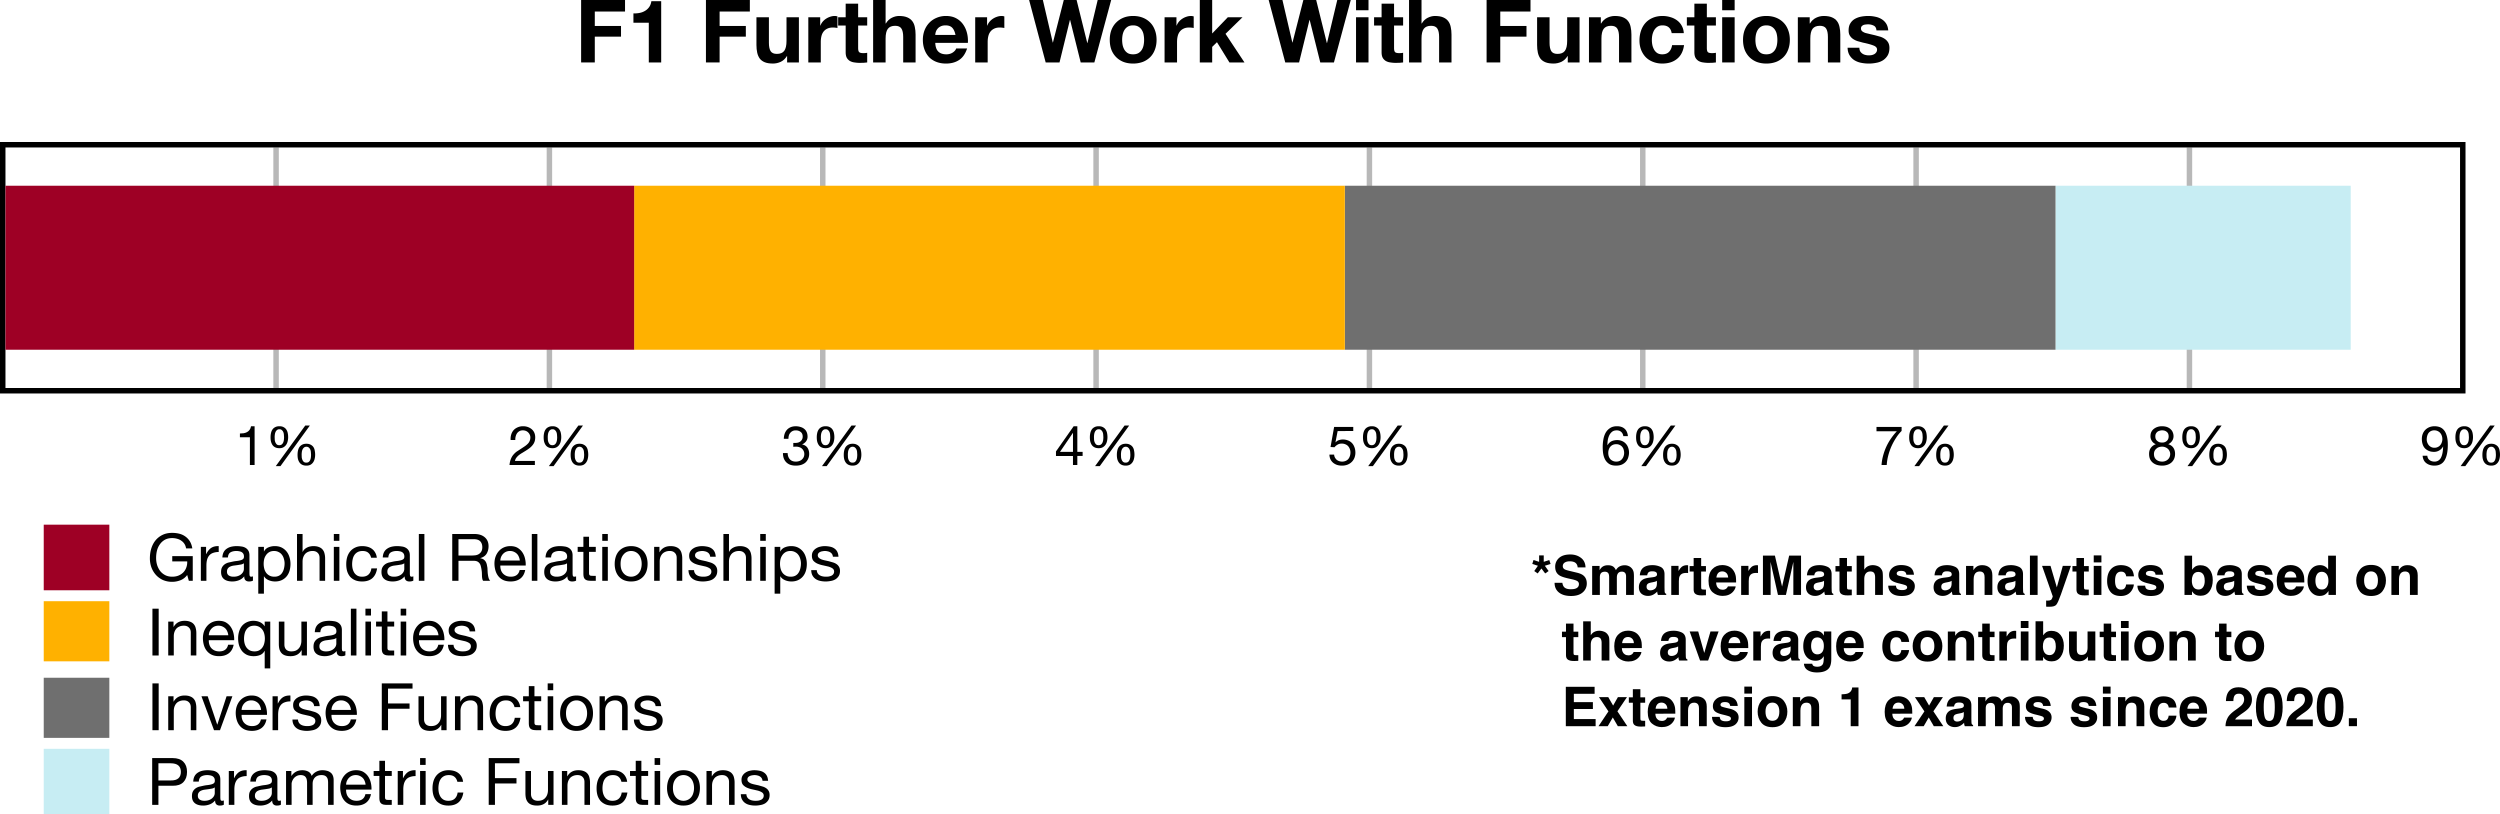 <svg xmlns="http://www.w3.org/2000/svg" width="609.744" height="198.633" viewBox="0 0 457.308 148.975" xmlns:v="https://vecta.io/nano"><style><![CDATA[.B{clip-rule:nonzero}.C{fill-rule:nonzero}.D{fill-opacity:1}]]></style><defs><path d="M.438-4.578h.859a2.08 2.08 0 0 1 .063-.641 1.9 1.9 0 0 1 .234-.562c.113-.164.258-.301.438-.406s.391-.156.641-.156c.188 0 .363.031.531.094a1.23 1.23 0 0 1 .422.266 1.33 1.33 0 0 1 .297.406c.082.156.125.328.125.516 0 .25-.043.469-.125.656a1.51 1.51 0 0 1-.344.516 3.57 3.57 0 0 1-.562.469l-.781.516-.719.469c-.219.168-.422.367-.609.594-.18.219-.324.48-.437.781C.352-.77.273-.414.234 0h4.641v-.75H1.234c.039-.219.125-.41.25-.578.133-.176.289-.336.469-.484a5.33 5.33 0 0 1 .609-.406l.656-.406c.219-.133.43-.281.641-.437a3.28 3.28 0 0 0 .547-.516c.164-.187.297-.398.391-.641s.141-.516.141-.828c0-.332-.059-.625-.172-.875a1.73 1.73 0 0 0-.484-.641 2.27 2.27 0 0 0-.703-.391c-.262-.094-.547-.141-.859-.141a2.38 2.38 0 0 0-1 .203c-.293.125-.539.297-.734.516s-.344.484-.437.797c-.094.305-.133.637-.109 1zm0 0" id="A"/><path d="M2.188-4.047v.719a3.99 3.99 0 0 1 .5-.031c.219 0 .414.031.594.094.188.055.344.137.469.25.133.117.242.262.328.438.082.168.125.359.125.578 0 .211-.043.402-.125.578-.086.168-.199.313-.344.438a1.42 1.42 0 0 1-.484.266 1.87 1.87 0 0 1-.594.094c-.48 0-.852-.145-1.109-.437-.25-.289-.383-.664-.391-1.125H.297a2.86 2.86 0 0 0 .156.984c.113.281.27.523.469.719.207.199.457.352.75.453.301.094.629.141.984.141.332 0 .645-.043.938-.125.301-.094.563-.227.781-.406a1.97 1.97 0 0 0 .516-.687c.133-.27.203-.582.203-.937 0-.426-.105-.797-.312-1.109s-.531-.516-.969-.609v-.016a1.79 1.79 0 0 0 .703-.547 1.39 1.39 0 0 0 .281-.859c0-.332-.059-.617-.172-.859a1.45 1.45 0 0 0-.453-.578c-.187-.156-.418-.27-.687-.344-.262-.082-.543-.125-.844-.125-.355 0-.668.059-.937.172s-.496.273-.672.469-.32.438-.422.719a3.18 3.18 0 0 0-.156.938h.844c0-.207.023-.406.078-.594a1.22 1.22 0 0 1 .25-.484 1.25 1.25 0 0 1 .422-.344 1.32 1.32 0 0 1 .594-.125c.363 0 .664.102.906.297.238.188.359.469.359.844 0 .188-.039.355-.109.5a1.12 1.12 0 0 1-.297.375c-.125.094-.273.168-.437.219a2.07 2.07 0 0 1-.516.063h-.172-.109-.078zm0 0" id="B"/><path d="M1.672-5.078a3.47 3.47 0 0 1 .031-.484 1.73 1.73 0 0 1 .125-.469.91.91 0 0 1 .266-.359c.113-.102.266-.156.453-.156s.332.055.438.156a.95.95 0 0 1 .266.359c.063.148.098.305.109.469l.031.469c0 .156-.012.324-.031.5a1.8 1.8 0 0 1-.125.469.92.92 0 0 1-.266.359c-.117.094-.266.141-.453.141s-.34-.047-.453-.141c-.105-.102-.187-.223-.25-.359a1.66 1.66 0 0 1-.125-.469l-.016-.484zm-.75.016c0 .273.023.527.078.766.063.242.156.453.281.641a1.26 1.26 0 0 0 .5.422c.207.105.461.156.766.156.289 0 .535-.055.734-.172a1.49 1.49 0 0 0 .484-.437 1.76 1.76 0 0 0 .281-.641c.063-.25.094-.504.094-.766 0-.27-.027-.523-.078-.766a1.76 1.76 0 0 0-.266-.641c-.117-.176-.277-.316-.484-.422-.199-.113-.453-.172-.766-.172s-.574.059-.781.172c-.211.105-.375.25-.5.438s-.215.406-.266.656c-.055.242-.078.496-.078.766zm5.688 3.188a3.47 3.47 0 0 1 .031-.484 1.53 1.53 0 0 1 .125-.469.91.91 0 0 1 .266-.359c.113-.102.266-.156.453-.156s.332.055.438.156a.95.95 0 0 1 .266.359c.063.137.098.293.109.469l.031.469c0 .156-.012.324-.031.5a1.8 1.8 0 0 1-.125.469.92.92 0 0 1-.266.359c-.117.086-.266.125-.453.125S7.113-.484 7-.578a.97.97 0 0 1-.25-.359 1.66 1.66 0 0 1-.125-.469l-.016-.469zm-.75.016c0 .273.023.527.078.766a1.87 1.87 0 0 0 .281.625 1.26 1.26 0 0 0 .5.422c.207.102.461.156.766.156.289 0 .535-.055.734-.156a1.49 1.49 0 0 0 .484-.437 1.76 1.76 0 0 0 .281-.641c.063-.25.094-.504.094-.766 0-.27-.027-.523-.078-.766-.043-.25-.125-.461-.25-.641s-.293-.316-.5-.422c-.199-.113-.453-.172-.766-.172s-.574.059-.781.172c-.199.105-.367.25-.5.438-.125.188-.215.406-.266.656-.055.242-.078.496-.078.766zm1.406-5.359L1.875.203h.859l5.375-7.422zm0 0" id="C"/><path d="M4.141-5.281h.844c-.055-.582-.25-1.031-.594-1.344s-.812-.469-1.406-.469c-.5 0-.918.109-1.25.328-.336.211-.605.492-.812.844-.199.355-.34.762-.422 1.219s-.125.93-.125 1.406c0 .375.023.766.078 1.172.063.398.176.762.344 1.094a2.24 2.24 0 0 0 .75.828c.32.207.742.313 1.266.313.445 0 .82-.074 1.125-.219.313-.156.555-.348.734-.578a1.98 1.98 0 0 0 .391-.766c.082-.281.125-.551.125-.812a2.66 2.66 0 0 0-.156-.906c-.094-.281-.234-.52-.422-.719-.18-.207-.402-.367-.672-.484-.273-.125-.578-.187-.922-.187-.387 0-.73.074-1.031.219-.293.148-.539.387-.734.719l-.016-.031c0-.27.02-.562.063-.875a3.4 3.4 0 0 1 .266-.875c.125-.27.297-.492.516-.672s.508-.266.875-.266c.332 0 .602.102.813.297.207.188.332.445.375.766zM2.859-3.812c.238 0 .445.047.625.141.188.086.336.199.453.344a1.21 1.21 0 0 1 .266.5 2.07 2.07 0 0 1 .094.625 1.79 1.79 0 0 1-.109.609c-.062.188-.156.355-.281.5-.117.148-.262.262-.437.344s-.383.125-.609.125-.437-.039-.625-.125-.344-.191-.469-.328c-.117-.145-.211-.312-.281-.5a2.05 2.05 0 0 1-.094-.625 1.98 1.98 0 0 1 .094-.625 1.5 1.5 0 0 1 .281-.516c.125-.145.273-.258.453-.344.188-.082.398-.125.641-.125zm0 0" id="D"/><path d="M3.563 0v-7.094h-.656c-.043.273-.133.496-.266.672-.125.168-.281.305-.469.406-.18.094-.383.164-.609.203-.219.031-.449.047-.687.047v.688h1.828V0zm0 0" id="E"/><path d="M1.547-5.25c0-.176.031-.332.094-.469.07-.133.16-.25.266-.344.113-.094.25-.16.406-.203.156-.051.316-.078.484-.078.344 0 .625.094.844.281.227.18.344.449.344.813s-.117.648-.344.844c-.219.199-.496.297-.828.297-.18 0-.344-.02-.5-.062a1.23 1.23 0 0 1-.391-.219 1.05 1.05 0 0 1-.281-.344c-.062-.145-.094-.316-.094-.516zm-.891-.031c0 .324.086.621.266.891a1.42 1.42 0 0 0 .719.578c-.398.148-.703.375-.922.688-.211.305-.312.664-.312 1.078 0 .367.055.684.172.953a1.81 1.81 0 0 0 .516.672c.219.18.473.313.766.406.289.082.609.125.953.125a2.86 2.86 0 0 0 .906-.141 2.17 2.17 0 0 0 .75-.406 1.88 1.88 0 0 0 .5-.672c.125-.27.188-.582.188-.937 0-.437-.105-.805-.312-1.109-.199-.301-.512-.52-.937-.656a1.7 1.7 0 0 0 .703-.594 1.52 1.52 0 0 0 .266-.875c0-.227-.043-.445-.125-.656-.074-.219-.199-.41-.375-.578-.168-.176-.387-.316-.656-.422s-.602-.156-.984-.156a2.54 2.54 0 0 0-.797.125 2.22 2.22 0 0 0-.672.359 1.65 1.65 0 0 0-.453.563c-.105.219-.156.477-.156.766zM1.297-2c0-.207.035-.395.109-.562.082-.164.191-.305.328-.422.133-.125.289-.219.469-.281.188-.062.383-.094.594-.094.195 0 .383.039.563.109.176.063.332.156.469.281a1.24 1.24 0 0 1 .313.422c.082.168.125.344.125.531 0 .211-.039.398-.109.563a1.34 1.34 0 0 1-.312.438c-.125.117-.277.211-.453.281s-.371.109-.578.109c-.437 0-.805-.117-1.094-.359-.281-.25-.422-.586-.422-1.016zm0 0" id="F"/><path d="M3.391-2.406H1.016l2.359-3.469h.016zm.797 0v-4.687h-.672L.281-2.484v.828h3.109V0h.797v-1.656h.969v-.75zm0 0" id="G"/><path d="M4.703-6.219v-.75h-3.5L.547-3.297l.719.047c.164-.195.359-.359.578-.484s.469-.187.75-.187c.238 0 .457.043.656.125.195.074.363.184.5.328a1.64 1.64 0 0 1 .313.516 1.67 1.67 0 0 1 .125.641c0 .281-.043.527-.125.734a1.52 1.52 0 0 1-.312.531c-.137.137-.297.242-.484.313s-.383.109-.578.109a1.71 1.71 0 0 1-.578-.094 1.38 1.38 0 0 1-.469-.266 1.74 1.74 0 0 1-.312-.422c-.074-.156-.117-.32-.125-.5H.344c.008.313.07.602.188.859.125.25.289.465.5.641a2.32 2.32 0 0 0 .719.391 2.93 2.93 0 0 0 .859.125 2.83 2.83 0 0 0 1.078-.187c.313-.133.57-.312.781-.531a2.21 2.21 0 0 0 .469-.75c.102-.289.156-.582.156-.875 0-.406-.062-.758-.187-1.062-.117-.312-.277-.566-.484-.766-.211-.207-.453-.359-.734-.453-.281-.102-.578-.156-.891-.156a2.34 2.34 0 0 0-.734.125 1.28 1.28 0 0 0-.578.391l-.031-.031.391-2.031zm0 0" id="H"/><path d="M5.094-6.234v-.734H.5v.797h3.719c-.375.398-.727.828-1.047 1.297-.324.461-.609.953-.859 1.484-.242.523-.437 1.07-.594 1.641-.156.563-.258 1.148-.297 1.75h.953a8.99 8.99 0 0 1 .266-1.703c.156-.594.352-1.164.594-1.719.25-.551.531-1.066.844-1.547.313-.488.648-.91 1.016-1.266zm0 0" id="I"/><path d="M1.344-1.703H.484c.051.605.273 1.059.672 1.359s.891.453 1.484.453c.863 0 1.488-.328 1.875-.984s.578-1.598.578-2.828c0-.664-.07-1.219-.203-1.656-.125-.437-.297-.781-.516-1.031a1.82 1.82 0 0 0-.766-.547c-.293-.102-.605-.156-.937-.156a2.6 2.6 0 0 0-.953.172c-.281.117-.527.277-.734.484-.199.199-.355.438-.469.719s-.172.594-.172.938.047.668.141.969c.094.293.234.543.422.75.195.199.438.359.719.484.281.117.598.172.953.172.344 0 .66-.086.953-.266a1.74 1.74 0 0 0 .688-.719l.016.016c-.023.93-.164 1.621-.422 2.078a1.27 1.27 0 0 1-1.172.672c-.344 0-.641-.094-.891-.281-.242-.187-.375-.453-.406-.797zm2.75-3.016a1.67 1.67 0 0 1-.109.594c-.062.188-.156.355-.281.5a1.26 1.26 0 0 1-.469.344c-.18.086-.375.125-.594.125-.211 0-.402-.039-.578-.125-.168-.082-.312-.191-.437-.328a1.81 1.81 0 0 1-.281-.484c-.074-.187-.109-.375-.109-.562 0-.219.023-.426.078-.625a1.69 1.69 0 0 1 .234-.547c.113-.156.258-.281.438-.375a1.35 1.35 0 0 1 .641-.141c.238 0 .445.047.625.141.188.086.344.203.469.359A1.5 1.5 0 0 1 4-5.328c.063.188.094.391.094.609zm0 0" id="J"/><path d="M1.109-11.422V0h2.5v-4.719h4.797v-1.953H3.609v-2.641h5.531v-2.109zm0 0" id="K"/><path d="M6.266 0v-11.203H4.469c-.062.43-.199.789-.406 1.078-.199.281-.449.512-.75.688a2.93 2.93 0 0 1-.984.375c-.367.074-.746.105-1.141.094v1.703H4V0zm0 0" id="L"/><path d="M8.625 0v-8.266H6.359v4.328c0 .844-.141 1.453-.422 1.828-.281.367-.73.547-1.344.547-.543 0-.922-.164-1.141-.5-.211-.344-.312-.852-.312-1.531v-4.672H.859v5.078c0 .512.047.98.141 1.406.094.418.25.777.469 1.078.227.293.535.516.922.672s.883.234 1.5.234c.477 0 .945-.105 1.406-.312.457-.219.832-.566 1.125-1.047h.047V0zm0 0" id="M"/><path d="M.859-8.266V0h2.281v-3.734c0-.363.035-.707.109-1.031s.195-.602.375-.844.406-.426.688-.562c.289-.145.645-.219 1.063-.219.133 0 .273.012.422.031a1.9 1.9 0 0 1 .391.063v-2.125c-.18-.051-.34-.078-.484-.078a2.55 2.55 0 0 0-.844.141 3.15 3.15 0 0 0-.75.359c-.23.148-.437.328-.625.547-.18.219-.32.461-.422.719h-.031v-1.531zm0 0" id="N"/><path d="M3.75-8.266v-2.484H1.469v2.484H.094v1.516h1.375v4.875c0 .418.066.758.203 1.016a1.62 1.62 0 0 0 .578.594A2.2 2.2 0 0 0 3.078 0a6.22 6.22 0 0 0 1 .078l.688-.016L5.406 0v-1.766c-.105.023-.219.039-.344.047a3.58 3.58 0 0 1-.359.016c-.387 0-.641-.062-.766-.187s-.187-.379-.187-.766V-6.75h1.656v-1.516zm0 0" id="O"/><path d="M.859-11.422V0h2.281v-4.344c0-.832.133-1.43.406-1.797.281-.375.727-.562 1.344-.562.551 0 .93.168 1.141.5.219.336.328.844.328 1.531V0h2.266v-5.094c0-.508-.047-.973-.141-1.391-.086-.426-.242-.785-.469-1.078-.219-.289-.527-.52-.922-.687-.387-.164-.887-.25-1.5-.25-.43 0-.867.109-1.312.328s-.812.57-1.094 1.047h-.047v-4.297zm0 0" id="P"/><path d="M6.438-5.031H2.734c.008-.156.039-.332.094-.531a1.64 1.64 0 0 1 .313-.578c.145-.187.336-.336.578-.453.238-.125.539-.187.906-.187.551 0 .961.152 1.234.453.27.293.461.727.578 1.297zM2.734-3.578h5.969c.039-.645-.016-1.258-.172-1.844-.148-.582-.387-1.102-.719-1.562-.336-.469-.762-.836-1.281-1.109S5.395-8.5 4.688-8.5a4.26 4.26 0 0 0-1.719.344 3.91 3.91 0 0 0-1.344.922c-.367.387-.652.844-.859 1.375a4.9 4.9 0 0 0-.297 1.734c0 .637.098 1.227.297 1.766.195.531.473.992.828 1.375.363.375.805.668 1.328.875.531.207 1.117.313 1.766.313.938 0 1.734-.211 2.391-.641.664-.426 1.16-1.133 1.484-2.125h-2c-.074.262-.277.508-.609.734s-.73.344-1.187.344c-.637 0-1.125-.164-1.469-.5s-.531-.863-.562-1.594zm0 0" id="Q"/><path d="M11.984 0l3.078-11.422h-2.469l-1.875 7.875h-.031l-1.953-7.875H6.391L4.406-3.641h-.031l-1.812-7.781H.047L3.078 0h2.531l1.906-7.781h.031L9.484 0zm0 0" id="R"/><path d="M2.875-4.125a4.94 4.94 0 0 1 .094-.969c.07-.32.18-.602.328-.844a1.89 1.89 0 0 1 .609-.609c.258-.156.582-.234.969-.234s.707.078.969.234.469.359.625.609a2.38 2.38 0 0 1 .328.844 4.94 4.94 0 0 1 .094.969 4.91 4.91 0 0 1-.094.969c-.062.313-.172.594-.328.844s-.367.453-.625.609c-.262.148-.586.219-.969.219s-.711-.07-.969-.219a1.89 1.89 0 0 1-.609-.609c-.148-.25-.258-.531-.328-.844a4.91 4.91 0 0 1-.094-.969zm-2.266 0c0 .656.098 1.258.297 1.797a3.9 3.9 0 0 0 .875 1.359c.375.375.82.668 1.344.875.52.195 1.102.297 1.75.297a5.01 5.01 0 0 0 1.766-.297A3.9 3.9 0 0 0 8-.969c.375-.375.66-.828.859-1.359.207-.539.313-1.141.313-1.797 0-.664-.105-1.266-.312-1.797-.199-.539-.484-1-.859-1.375a3.88 3.88 0 0 0-1.359-.891C6.117-8.395 5.531-8.5 4.875-8.5c-.648 0-1.23.105-1.75.313s-.969.508-1.344.891c-.375.375-.668.836-.875 1.375-.199.531-.297 1.133-.297 1.797zm0 0" id="S"/><path d="M1.078-11.422V0h2.266v-2.844l.875-.859L6.5 0h2.75L5.781-5.234l3.109-3.031H6.203L3.344-5.297v-6.125zm0 0" id="T"/><path d="M3.203-9.547v-1.875H.922v1.875zM.922-8.266V0h2.281v-8.266zm0 0" id="U"/><path d="M.859-8.266V0h2.281v-4.344c0-.832.133-1.43.406-1.797.281-.375.727-.562 1.344-.562.551 0 .93.168 1.141.5.219.336.328.844.328 1.531V0h2.266v-5.094c0-.508-.047-.973-.141-1.391-.086-.426-.242-.785-.469-1.078-.219-.289-.527-.52-.922-.687-.387-.164-.887-.25-1.5-.25-.48 0-.949.109-1.406.328s-.828.57-1.109 1.047h-.047v-1.141zm0 0" id="V"/><path d="M6.5-5.359h2.219c-.031-.531-.164-.988-.391-1.375-.219-.395-.512-.723-.875-.984a3.74 3.74 0 0 0-1.219-.578C5.785-8.43 5.316-8.5 4.828-8.5c-.668 0-1.266.117-1.797.344-.523.219-.965.531-1.328.938-.355.398-.625.871-.812 1.422S.609-4.648.609-4.016c0 .617.098 1.184.297 1.703.207.523.488.969.844 1.344.363.367.805.652 1.328.859s1.086.313 1.703.313c1.102 0 2.004-.285 2.703-.859.707-.57 1.133-1.41 1.281-2.516H6.578c-.074.512-.262.922-.562 1.234-.293.305-.711.453-1.25.453-.355 0-.656-.078-.906-.234-.242-.164-.434-.375-.578-.625a3.22 3.22 0 0 1-.312-.828c-.062-.312-.094-.617-.094-.922a4.77 4.77 0 0 1 .094-.937c.07-.312.18-.598.328-.859.156-.258.352-.473.594-.641.25-.164.555-.25.922-.25.969 0 1.531.477 1.688 1.422zm0 0" id="W"/><path d="M2.625-2.687H.469c.02.555.145 1.016.375 1.391.227.367.52.664.875.891a3.67 3.67 0 0 0 1.219.469 7.05 7.05 0 0 0 1.422.141c.469 0 .926-.047 1.375-.141a3.31 3.31 0 0 0 1.203-.453 2.68 2.68 0 0 0 .859-.891c.219-.375.328-.832.328-1.375 0-.383-.074-.707-.219-.969a2.07 2.07 0 0 0-.594-.656 3.28 3.28 0 0 0-.844-.422L5.5-4.969l-.937-.219-.828-.203a1.93 1.93 0 0 1-.594-.312.64.64 0 0 1-.219-.5c0-.176.039-.312.125-.406.094-.102.195-.18.313-.234.125-.051.258-.082.406-.094.156-.02.297-.031.422-.031a2.29 2.29 0 0 1 1.063.234c.301.148.469.438.5.875h2.156c-.043-.508-.172-.93-.391-1.266a2.56 2.56 0 0 0-.828-.797 3.45 3.45 0 0 0-1.141-.437C5.129-8.453 4.695-8.5 4.25-8.5s-.887.043-1.312.125a3.84 3.84 0 0 0-1.156.422 2.31 2.31 0 0 0-.812.813c-.211.336-.312.766-.312 1.297 0 .367.07.672.219.922a2.06 2.06 0 0 0 .594.625c.25.168.531.305.844.406l.969.266c.813.168 1.441.34 1.891.516.457.168.688.418.688.75 0 .211-.055.383-.156.516a1.07 1.07 0 0 1-.359.328c-.137.074-.293.133-.469.172-.18.031-.344.047-.5.047a2.56 2.56 0 0 1-.656-.078 1.6 1.6 0 0 1-.562-.25 1.44 1.44 0 0 1-.391-.422 1.35 1.35 0 0 1-.141-.641zm0 0" id="X"/><path d="M7.344-1.062L7.641 0h.719v-4.516h-3.75v.969h2.734c.02.387-.031.75-.156 1.094-.117.344-.293.641-.531.891a2.61 2.61 0 0 1-.875.594c-.344.148-.742.219-1.187.219-.48 0-.902-.094-1.266-.281s-.672-.437-.922-.75c-.242-.32-.43-.687-.562-1.094a4.47 4.47 0 0 1-.187-1.297 5.72 5.72 0 0 1 .156-1.344 3.41 3.41 0 0 1 .531-1.156A2.75 2.75 0 0 1 3.25-7.5c.375-.207.82-.312 1.344-.312.32 0 .625.043.906.125.281.074.531.188.75.344a1.99 1.99 0 0 1 .578.578c.156.23.258.512.313.844h1.141c-.086-.508-.234-.941-.453-1.297a3.06 3.06 0 0 0-.812-.875 3.18 3.18 0 0 0-1.109-.516c-.406-.102-.844-.156-1.312-.156-.68 0-1.273.125-1.781.375s-.937.59-1.281 1.016c-.336.418-.59.914-.766 1.484-.168.563-.25 1.156-.25 1.781A4.88 4.88 0 0 0 .781-2.5c.188.523.457.984.813 1.391.352.398.781.715 1.281.953a4.18 4.18 0 0 0 1.719.344c.508 0 1.008-.094 1.5-.281.5-.195.914-.52 1.25-.969zm0 0" id="Y"/><path d="M.734-6.203V0H1.75v-2.766c0-.395.035-.742.109-1.047.082-.312.211-.578.391-.797a1.55 1.55 0 0 1 .703-.484A2.88 2.88 0 0 1 4-5.266v-1.078c-.555-.02-1.012.09-1.375.328-.355.242-.656.617-.906 1.125h-.031v-1.312zm0 0" id="Z"/><path d="M6.266-.031c-.18.102-.422.156-.734.156-.262 0-.469-.074-.625-.219s-.234-.383-.234-.719c-.281.336-.609.574-.984.719S2.91.125 2.484.125c-.281 0-.547-.031-.797-.094s-.469-.16-.656-.297S.695-.578.594-.797.438-1.281.438-1.594c0-.352.055-.641.172-.859A1.65 1.65 0 0 1 1.078-3c.195-.145.422-.254.672-.328l.781-.172c.281-.062.547-.102.797-.125.25-.031.469-.07.656-.125.195-.051.352-.125.469-.219.113-.102.172-.254.172-.453 0-.219-.043-.395-.125-.531a.93.93 0 0 0-.328-.312 1.43 1.43 0 0 0-.453-.141c-.156-.031-.32-.047-.484-.047-.43 0-.789.086-1.078.25-.281.168-.437.48-.469.938H.672c.02-.383.098-.707.234-.969a1.7 1.7 0 0 1 .578-.641c.238-.164.508-.285.813-.359.313-.07.645-.109 1-.109a5.82 5.82 0 0 1 .828.063c.281.031.531.109.75.234.227.125.41.305.547.531.133.219.203.512.203.875v3.188c0 .242.016.418.047.531s.125.172.281.172c.082 0 .188-.02.313-.062zM4.609-3.203a1.38 1.38 0 0 1-.5.219l-.656.109-.703.094a2.33 2.33 0 0 0-.625.172c-.18.074-.324.188-.437.344-.117.148-.172.344-.172.594 0 .168.031.313.094.438.07.117.16.211.266.281a1.8 1.8 0 0 0 .375.156c.145.031.301.047.469.047.332 0 .617-.047.859-.141s.43-.207.578-.344c.156-.145.27-.297.344-.453a1.2 1.2 0 0 0 .109-.469zm0 0" id="a"/><path d="M.797-6.203v8.563h1.031V-.828h.016c.113.188.254.344.422.469.164.117.336.211.516.281a2.75 2.75 0 0 0 .563.156c.188.031.359.047.516.047.469 0 .879-.086 1.234-.25a2.53 2.53 0 0 0 .891-.687c.238-.289.414-.629.531-1.016.113-.395.172-.812.172-1.25 0-.445-.062-.863-.187-1.25-.117-.395-.293-.738-.531-1.031a2.71 2.71 0 0 0-.891-.719c-.355-.176-.773-.266-1.25-.266a2.97 2.97 0 0 0-1.187.234c-.367.156-.633.406-.797.75h-.016v-.844zm4.813 3.047c0 .305-.039.602-.109.891-.062.281-.168.539-.312.766-.137.23-.324.414-.562.547s-.531.203-.875.203c-.355 0-.656-.066-.906-.203a1.79 1.79 0 0 1-.609-.516c-.156-.219-.273-.469-.344-.75-.074-.289-.109-.586-.109-.891 0-.289.031-.57.094-.844.07-.281.188-.531.344-.75a1.77 1.77 0 0 1 .594-.547c.238-.133.531-.203.875-.203.32 0 .602.07.844.203a1.63 1.63 0 0 1 .609.516c.156.211.27.453.344.734a2.92 2.92 0 0 1 .125.844zm0 0" id="b"/><path d="M.766-8.562V0h1.016v-3.5c0-.281.035-.535.109-.766.082-.238.195-.445.344-.625.156-.176.348-.312.578-.406.227-.102.5-.156.813-.156.395 0 .703.117.922.344.227.219.344.523.344.906V0h1.016v-4.078c0-.332-.039-.633-.109-.906a1.69 1.69 0 0 0-.344-.719c-.168-.207-.391-.363-.672-.469-.273-.113-.609-.172-1.016-.172-.187 0-.383.023-.578.063-.187.031-.375.094-.562.188a1.96 1.96 0 0 0-.484.328c-.137.125-.246.281-.328.469h-.031v-3.266zm0 0" id="c"/><path d="M1.844-7.312v-1.25H.828v1.25zM.828-6.203V0h1.016v-6.203zm0 0" id="d"/><path d="M4.984-4.219h1.047c-.043-.363-.141-.676-.297-.937a2.09 2.09 0 0 0-.578-.672c-.23-.176-.5-.305-.812-.391-.305-.082-.633-.125-.984-.125-.492 0-.918.09-1.281.266a2.57 2.57 0 0 0-.922.703c-.242.293-.422.641-.547 1.047-.117.406-.172.84-.172 1.297 0 .469.055.902.172 1.297a2.85 2.85 0 0 0 .547 1c.25.273.555.484.922.641.363.145.785.219 1.266.219.789 0 1.414-.203 1.875-.609.457-.414.742-1.008.859-1.781H5.031c-.062.48-.242.855-.531 1.125-.281.262-.672.391-1.172.391-.324 0-.605-.062-.844-.187a1.7 1.7 0 0 1-.562-.516c-.137-.219-.242-.461-.312-.734-.062-.27-.094-.551-.094-.844 0-.301.031-.598.094-.891.063-.301.164-.562.313-.781.145-.227.344-.41.594-.547s.555-.203.922-.203c.438 0 .781.109 1.031.328.258.219.43.523.516.906zm0 0" id="e"/><path d="M.828-8.562V0h1.016v-8.562zm0 0" id="f"/><path d="M.938-8.562V0h1.141v-3.656h2.781c.281 0 .504.043.672.125a1.16 1.16 0 0 1 .406.344 1.28 1.28 0 0 1 .219.484c.051.188.094.387.125.594a4.95 4.95 0 0 1 .078.641l.016.594c.008.188.031.359.063.516s.082.277.156.359h1.281c-.125-.145-.219-.312-.281-.5-.055-.187-.094-.383-.125-.594a5.55 5.55 0 0 1-.062-.625l-.031-.641-.109-.594c-.043-.195-.109-.375-.203-.531a1.42 1.42 0 0 0-.375-.406c-.156-.113-.359-.191-.609-.234v-.031c.52-.145.898-.41 1.141-.797.238-.395.359-.852.359-1.375 0-.695-.234-1.242-.703-1.641-.461-.395-1.094-.594-1.906-.594zm3.516 3.938H2.078v-2.984h2.828c.539 0 .93.137 1.172.406s.359.625.359 1.063c0 .313-.059.57-.172.766-.105.188-.25.344-.437.469a1.6 1.6 0 0 1-.625.234c-.242.031-.492.047-.75.047zm0 0" id="g"/><path d="M5.078-3.703H1.516a1.93 1.93 0 0 1 .141-.672c.094-.207.211-.391.359-.547a1.71 1.71 0 0 1 .547-.391 1.8 1.8 0 0 1 .719-.141c.258 0 .492.047.703.141.219.094.406.219.563.375s.273.344.359.563c.094.211.148.434.172.672zm.984 1.734H5.047c-.086.406-.266.715-.547.922-.273.199-.625.297-1.062.297-.336 0-.625-.055-.875-.172a1.83 1.83 0 0 1-.609-.453c-.156-.187-.273-.398-.344-.641a2.36 2.36 0 0 1-.094-.781h4.641a4.37 4.37 0 0 0-.109-1.187 3.39 3.39 0 0 0-.453-1.141c-.219-.352-.512-.645-.875-.875s-.824-.344-1.375-.344c-.418 0-.809.078-1.172.234a2.66 2.66 0 0 0-.922.672c-.262.293-.465.637-.609 1.031-.137.387-.203.813-.203 1.281.008.48.078.918.203 1.313s.313.742.563 1.031a2.49 2.49 0 0 0 .906.672c.363.156.797.234 1.297.234.707 0 1.289-.172 1.75-.516.469-.352.77-.879.906-1.578zm0 0" id="h"/><path d="M2.188-6.203v-1.859H1.156v1.859H.109v.906h1.047v3.938c0 .293.023.527.078.703A.86.86 0 0 0 1.5-.25a1.17 1.17 0 0 0 .469.203A4.14 4.14 0 0 0 2.641 0h.781v-.906h-.469a3.63 3.63 0 0 1-.391-.016C2.457-.93 2.379-.957 2.328-1s-.09-.094-.109-.156c-.023-.07-.031-.172-.031-.297v-3.844h1.234v-.906zm0 0" id="i"/><path d="M1.516-3.094c0-.375.047-.707.141-1 .102-.289.242-.535.422-.734a1.75 1.75 0 0 1 .609-.469c.238-.102.488-.156.75-.156a1.84 1.84 0 0 1 .75.156 1.77 1.77 0 0 1 .625.469c.176.199.313.445.406.734.102.293.156.625.156 1a3.02 3.02 0 0 1-.156 1 1.99 1.99 0 0 1-.406.734 1.77 1.77 0 0 1-.625.453 1.78 1.78 0 0 1-.75.156 1.83 1.83 0 0 1-.75-.156c-.23-.102-.434-.254-.609-.453s-.32-.441-.422-.734c-.094-.289-.141-.625-.141-1zm-1.078 0c0 .461.063.887.188 1.281.125.387.313.727.563 1.016a2.69 2.69 0 0 0 .953.688 3.41 3.41 0 0 0 1.297.234c.5 0 .93-.078 1.297-.234.375-.164.691-.395.953-.687a2.81 2.81 0 0 0 .578-1.016c.125-.395.188-.82.188-1.281a4.25 4.25 0 0 0-.187-1.281c-.125-.395-.32-.738-.578-1.031a2.83 2.83 0 0 0-.953-.687c-.367-.164-.797-.25-1.297-.25-.48 0-.914.086-1.297.25a2.79 2.79 0 0 0-.953.688c-.25.293-.437.637-.562 1.031a4.25 4.25 0 0 0-.187 1.281zm0 0" id="j"/><path d="M.766-6.203V0h1.016v-3.5c0-.281.035-.535.109-.766.082-.238.195-.445.344-.625.156-.176.348-.312.578-.406.227-.102.5-.156.813-.156.395 0 .703.117.922.344.227.219.344.523.344.906V0h1.016v-4.078c0-.332-.039-.633-.109-.906a1.69 1.69 0 0 0-.344-.719c-.168-.207-.391-.363-.672-.469-.273-.113-.609-.172-1.016-.172-.918 0-1.59.375-2.016 1.125h-.016v-.984zm0 0" id="k"/><path d="M1.391-1.953H.375c.008.387.086.715.234.984.145.262.336.477.578.641s.516.281.828.344A4.47 4.47 0 0 0 3 .125a4.77 4.77 0 0 0 .938-.094 2.41 2.41 0 0 0 .859-.297 1.89 1.89 0 0 0 .609-.609c.156-.25.234-.562.234-.937 0-.289-.059-.535-.172-.734-.117-.207-.266-.375-.453-.5a2.22 2.22 0 0 0-.656-.312l-.75-.219-.719-.156c-.242-.051-.461-.113-.656-.187-.187-.082-.344-.18-.469-.297a.56.56 0 0 1-.187-.437c0-.156.039-.285.125-.391s.188-.18.313-.234a1.4 1.4 0 0 1 .422-.125c.156-.031.313-.047.469-.047a2.01 2.01 0 0 1 .484.063 1.38 1.38 0 0 1 .453.172c.145.086.258.195.344.328.082.125.133.289.156.484h1.016c-.023-.375-.102-.687-.234-.937s-.32-.445-.547-.594c-.23-.156-.496-.258-.797-.312a4.66 4.66 0 0 0-.969-.094 3.4 3.4 0 0 0-.828.109 2.21 2.21 0 0 0-.734.313 1.74 1.74 0 0 0-.547.547C.566-5.156.5-4.891.5-4.578c0 .398.098.711.297.938.207.219.457.391.75.516a5.18 5.18 0 0 0 .984.297l.969.219c.301.086.551.195.75.328a.67.67 0 0 1 .313.594c0 .199-.055.359-.156.484-.094.125-.215.219-.359.281a2.26 2.26 0 0 1-.484.141c-.18.023-.344.031-.5.031a2.83 2.83 0 0 1-.609-.062c-.199-.039-.375-.109-.531-.203s-.281-.219-.375-.375-.148-.344-.156-.562zm0 0" id="l"/><path d="M.984-8.562V0h1.141v-8.562zm0 0" id="m"/><path d="M1.516-3.047c0-.301.031-.598.094-.891s.164-.547.313-.766A1.62 1.62 0 0 1 2.5-5.25c.238-.133.531-.203.875-.203a1.83 1.83 0 0 1 .891.203c.25.137.453.313.609.531.156.211.27.461.344.75.07.281.109.574.109.875 0 .293-.039.578-.109.859-.062.273-.172.523-.328.75a1.68 1.68 0 0 1-.578.531c-.242.137-.531.203-.875.203-.336 0-.625-.062-.875-.187a1.81 1.81 0 0 1-.594-.516 2.19 2.19 0 0 1-.344-.734c-.074-.281-.109-.566-.109-.859zm4.797 5.406v-8.562H5.297v.828h-.031c-.117-.187-.258-.344-.422-.469a1.99 1.99 0 0 0-.516-.297c-.18-.07-.359-.125-.547-.156s-.359-.047-.516-.047a2.84 2.84 0 0 0-1.25.266 2.55 2.55 0 0 0-.891.688c-.23.293-.402.637-.516 1.031-.117.387-.172.797-.172 1.234 0 .449.055.871.172 1.266.125.387.301.73.531 1.031.238.293.535.527.891.703.352.164.77.25 1.25.25.438 0 .832-.074 1.188-.219.363-.156.629-.406.797-.75h.031v3.203zm0 0" id="n"/><path d="M5.906 0v-6.203H4.891v3.5a2.39 2.39 0 0 1-.125.781c-.074.23-.187.434-.344.609-.148.18-.336.32-.562.422-.23.094-.5.141-.812.141-.398 0-.711-.109-.937-.328-.219-.227-.328-.535-.328-.922v-4.203H.766v4.078c0 .336.031.641.094.922a1.86 1.86 0 0 0 .359.719c.164.199.383.352.656.453.281.102.625.156 1.031.156.457 0 .852-.09 1.188-.266s.609-.457.828-.844h.016V0zm0 0" id="o"/><path d="M3.563 0l2.266-6.203H4.766L3.078-1.031h-.031L1.313-6.203H.172L2.469 0zm0 0" id="p"/><path d="M.938-8.562V0h1.141v-3.922h3.938v-.969H2.078v-2.719h4.484v-.953zm0 0" id="q"/><path d="M2.078-4.469v-3.141h2.234c.645 0 1.117.137 1.422.406s.453.664.453 1.172-.152.902-.453 1.172-.777.402-1.422.391zM.938-8.562V0h1.141v-3.5h2.609c.863.012 1.516-.207 1.953-.656.445-.457.672-1.082.672-1.875 0-.801-.227-1.422-.672-1.859-.437-.445-1.09-.672-1.953-.672zm0 0" id="r"/><path d="M.766-6.203V0h1.016v-3.859c0-.125.031-.273.094-.453a1.97 1.97 0 0 1 .281-.516c.133-.176.305-.32.516-.437.219-.125.473-.187.766-.187.238 0 .43.039.578.109.145.063.258.156.344.281a1.05 1.05 0 0 1 .188.438 2.48 2.48 0 0 1 .063.563V0h1.016v-3.859c0-.477.141-.863.422-1.156.289-.289.691-.437 1.203-.437.25 0 .453.039.609.109s.273.172.359.297a1.05 1.05 0 0 1 .188.438c.031.168.047.352.047.547V0h1.016v-4.547c0-.32-.055-.598-.156-.828-.094-.227-.234-.41-.422-.547-.18-.145-.391-.25-.641-.312a3.11 3.11 0 0 0-.844-.109 2.31 2.31 0 0 0-1.125.281 2.11 2.11 0 0 0-.828.766c-.125-.383-.344-.656-.656-.812s-.664-.234-1.047-.234c-.867 0-1.531.352-2 1.047h-.016v-.906zm0 0" id="s"/><path d="M3.344-6.391l.234.719-1.047.328.688.969-.625.438-.687-.906-.687.906-.625-.437.672-.969-1.031-.328.219-.719 1.031.328v-1.172h.844v1.172zm0 0" id="t"/><path d="M3.375-1.047c.352 0 .641-.035.859-.109.426-.145.641-.426.641-.844a.63.63 0 0 0-.312-.547c-.211-.125-.539-.234-.984-.328l-.766-.172c-.75-.176-1.266-.363-1.547-.562-.492-.332-.734-.848-.734-1.547a2.09 2.09 0 0 1 .703-1.609c.469-.426 1.156-.641 2.063-.641.758 0 1.406.203 1.938.609.539.398.82.98.844 1.75H4.641c-.031-.437-.219-.75-.562-.937-.242-.113-.531-.172-.875-.172-.387 0-.699.078-.937.234-.23.156-.344.375-.344.656a.63.63 0 0 0 .344.578c.145.086.457.184.938.297l1.234.297c.551.125.961.297 1.234.516.426.344.641.836.641 1.469a2.09 2.09 0 0 1-.75 1.641c-.5.438-1.211.656-2.125.656-.937 0-1.68-.211-2.219-.641C.688-.879.422-1.469.422-2.219h1.422c.051.324.145.57.281.734.238.293.656.438 1.25.438zm0 0" id="u"/><path d="M3.641-3.859c-.117-.258-.344-.391-.687-.391-.398 0-.664.133-.797.391-.086.148-.125.367-.125.656V0H.625v-5.312h1.359v.781c.164-.281.328-.477.484-.594.27-.207.617-.312 1.047-.312.406 0 .734.09.984.266a1.58 1.58 0 0 1 .469.641c.176-.312.398-.539.672-.687.281-.145.598-.219.953-.219a1.73 1.73 0 0 1 .688.141c.227.086.438.242.625.469.156.188.258.418.313.688.031.18.047.438.047.781L8.25 0H6.828v-3.391c0-.195-.031-.363-.094-.5-.125-.25-.355-.375-.687-.375-.387 0-.652.164-.797.484-.074.168-.109.371-.109.609V0H3.734v-3.172c0-.312-.031-.539-.094-.687zm0 0" id="v"/><path d="M.844-4.75c.375-.469 1.008-.703 1.906-.703a3.39 3.39 0 0 1 1.547.344c.445.242.672.68.672 1.313v2.438l.016.625c.008.18.035.305.078.375.051.063.125.117.219.156V0H3.766c-.043-.102-.074-.203-.094-.297S3.641-.5 3.641-.625a2.94 2.94 0 0 1-.672.531 1.99 1.99 0 0 1-1.016.266C1.473.172 1.07.035.75-.234.438-.516.281-.91.281-1.422c0-.645.254-1.117.766-1.422.27-.156.676-.266 1.219-.328l.469-.062c.258-.031.445-.07.563-.125.195-.082.297-.211.297-.391 0-.219-.078-.367-.234-.453-.148-.082-.367-.125-.656-.125-.336 0-.57.078-.703.234-.105.125-.172.293-.203.5H.453c.031-.469.16-.852.391-1.156zM1.891-1a.7.7 0 0 0 .469.156c.301 0 .578-.086.828-.266s.379-.5.391-.969v-.516a.97.97 0 0 1-.266.141c-.086.031-.203.063-.359.094l-.312.063c-.293.055-.508.117-.641.188-.211.125-.312.324-.312.594 0 .242.066.414.203.516zm0 0" id="w"/><path d="M3.328-4.031c-.562 0-.937.184-1.125.547-.117.199-.172.512-.172.938V0H.641v-5.328h1.328v.938c.207-.352.395-.598.563-.734.258-.219.598-.328 1.016-.328.02 0 .039.008.063.016h.109v1.422l-.234-.016h-.156zm0 0" id="x"/><path d="M3.094-.984V.047l-.672.031c-.656.02-1.105-.094-1.344-.344C.922-.43.844-.676.844-1v-3.281H.109v-1h.734v-1.484h1.375v1.484h.875v1h-.875v2.813c0 .219.023.355.078.406.063.055.234.078.516.078h.125.156zm0 0" id="y"/><path d="M5.203-1.562c-.031.313-.195.637-.484.969-.461.512-1.102.766-1.922.766C2.117.172 1.52-.047 1-.484.488-.922.234-1.629.234-2.609c0-.914.227-1.617.688-2.109.469-.5 1.078-.75 1.828-.75.438 0 .832.086 1.188.25.363.168.66.434.891.797.207.313.344.68.406 1.094.031.242.047.59.047 1.047H1.625c.02.543.191.918.516 1.125.188.137.414.203.688.203.281 0 .516-.082.703-.25.094-.082.176-.203.25-.359zM3.828-3.187c-.023-.375-.137-.656-.344-.844-.199-.187-.445-.281-.734-.281-.324 0-.574.102-.75.297s-.289.477-.328.828zm0 0" id="z"/><path d="M2.141 0H.734v-7.203h2.188l1.313 5.672 1.297-5.672h2.172V0H6.297v-4.875-.578-.594L4.938 0H3.484L2.125-6.047v.594l.016.578zm0 0" id="AA"/><path d="M5.453-3.125V0H4.031v-3.234c0-.289-.047-.523-.141-.703-.125-.238-.367-.359-.719-.359-.367 0-.648.125-.844.375-.187.242-.281.59-.281 1.047V0H.656v-7.172h1.391v2.547c.195-.312.426-.523.688-.641.27-.125.551-.187.844-.187a2.34 2.34 0 0 1 .906.172 1.42 1.42 0 0 1 .656.516c.145.199.234.402.266.609s.047.555.047 1.031zm0 0" id="AB"/><path d="M4.313-5.078c.414.273.656.73.719 1.375H3.641a.86.86 0 0 0-.156-.422c-.148-.187-.406-.281-.781-.281-.305 0-.516.047-.641.141s-.187.203-.187.328c0 .156.066.273.203.344s.617.203 1.453.391c.551.125.961.324 1.234.594.281.262.422.594.422 1 0 .523-.199.953-.594 1.297-.398.332-1 .5-1.812.5-.844 0-1.465-.18-1.859-.531S.328-1.148.328-1.703h1.406c.031.25.094.43.188.531.176.188.492.281.953.281.281 0 .5-.039.656-.125.164-.082.25-.203.25-.359s-.07-.273-.203-.359c-.125-.082-.609-.223-1.453-.422C1.52-2.312 1.098-2.5.859-2.719c-.25-.219-.375-.535-.375-.953 0-.5.191-.922.578-1.266.383-.352.926-.531 1.625-.531.664 0 1.207.133 1.625.391zm0 0" id="AC"/><path d="M3.156-4.297c-.469 0-.793.203-.969.609-.094.211-.141.48-.141.813V0H.656v-5.312H2v.781c.176-.281.348-.477.516-.594.281-.219.641-.328 1.078-.328.551 0 1 .148 1.344.438.352.293.531.773.531 1.438V0H4.047v-3.234c0-.281-.039-.492-.109-.641-.137-.281-.398-.422-.781-.422zm0 0" id="AD"/><path d="M.672-7.203h1.406V0H.672zm0 0" id="AE"/><path d="M2.813-1.391l1.094-3.937h1.484L3.563-.094c-.355 1.008-.637 1.633-.844 1.875-.199.25-.605.375-1.219.375h-.297c-.074 0-.187-.008-.344-.016V1.016l.188.016c.133.008.258.004.375-.016.125-.023.234-.059.328-.109.07-.055.145-.168.219-.344s.102-.289.094-.328L.109-5.328h1.547zm0 0" id="AF"/><path d="M2.078-5.328V0H.672v-5.328zm0-1.906v1.281H.672v-1.281zm0 0" id="AG"/><path d="M5.25-3.406H3.828c-.023-.207-.09-.391-.203-.547-.156-.207-.398-.312-.719-.312-.469 0-.793.23-.969.688-.094.25-.141.578-.141.984 0 .398.047.715.141.953a.92.92 0 0 0 .938.656c.32 0 .551-.086.688-.266.145-.176.227-.398.25-.672h1.422c-.031.418-.184.813-.453 1.188-.437.617-1.086.922-1.937.922S1.359-.066.953-.578.344-1.742.344-2.547c0-.914.223-1.629.672-2.141s1.063-.766 1.844-.766c.664 0 1.211.152 1.641.453s.676.836.75 1.594zm0 0" id="AH"/><path d="M3.547.141c-.449 0-.805-.09-1.062-.266-.168-.102-.34-.285-.516-.547V0H.594v-7.187h1.391v2.563c.176-.25.367-.441.578-.578.25-.156.57-.234.969-.234.695 0 1.242.258 1.641.766.395.5.594 1.148.594 1.938 0 .836-.199 1.523-.594 2.063-.387.543-.93.813-1.625.813zm.75-2.719c0-.383-.047-.695-.141-.937-.187-.469-.531-.703-1.031-.703s-.844.23-1.031.688c-.105.242-.156.555-.156.938 0 .461.098.84.297 1.141.207.305.52.453.938.453.352 0 .629-.145.828-.437s.297-.672.297-1.141zm0 0" id="AI"/><path d="M5.5-7.187V0H4.141v-.734c-.199.313-.43.543-.687.688-.25.145-.562.219-.937.219-.625 0-1.152-.25-1.578-.75C.52-1.086.313-1.738.313-2.531c0-.906.207-1.617.625-2.141s.973-.781 1.672-.781c.32 0 .609.074.859.219a1.63 1.63 0 0 1 .609.578v-2.531zM1.75-2.625c0 .492.094.883.281 1.172.195.305.492.453.891.453a1.03 1.03 0 0 0 .891-.437c.207-.301.313-.68.313-1.141 0-.656-.168-1.125-.5-1.406-.199-.164-.434-.25-.703-.25-.406 0-.703.156-.891.469-.187.305-.281.684-.281 1.141zm0 0" id="AJ"/><path d="M5.094-4.656c.445.574.672 1.242.672 2 0 .781-.227 1.453-.672 2.016-.449.555-1.133.828-2.047.828S1.445-.086 1-.641C.551-1.203.328-1.875.328-2.656c0-.758.223-1.422.672-1.984.445-.57 1.129-.859 2.047-.859s1.598.281 2.047.844zm-2.062.344c-.406 0-.719.148-.937.438-.219.281-.328.688-.328 1.219 0 .543.109.961.328 1.25.219.281.531.422.938.422s.719-.141.938-.422c.219-.289.328-.707.328-1.25 0-.531-.109-.937-.328-1.219-.219-.289-.531-.437-.937-.437zm0 0" id="AK"/><path d="M.125-5.328h1.563l1.109 3.938 1.141-3.937h1.484L3.5 0H2.031zm0 0" id="AL"/><path d="M2.156.938c.145.125.395.188.75.188.5 0 .836-.168 1.016-.5.102-.219.156-.586.156-1.094v-.344c-.137.23-.277.402-.422.516-.281.219-.641.328-1.078.328-.687 0-1.234-.238-1.641-.719C.531-1.176.328-1.828.328-2.641c0-.789.191-1.457.578-2 .395-.539.957-.812 1.688-.812.258 0 .488.043.688.125.344.137.617.391.828.766v-.766h1.344v5.047c0 .688-.117 1.207-.344 1.563-.398.594-1.156.891-2.281.891-.68 0-1.234-.137-1.672-.406C.727 1.504.492 1.109.453.578h1.516c.031.164.094.285.188.359zm-.234-2.75a1.01 1.01 0 0 0 1.016.672A1.05 1.05 0 0 0 3.75-1.5c.227-.25.344-.645.344-1.187 0-.5-.109-.879-.328-1.141-.211-.27-.492-.406-.844-.406-.492 0-.828.23-1.016.688-.094.25-.141.555-.141.906 0 .313.051.59.156.828zm0 0" id="AM"/><path d="M4.063-.75a1.28 1.28 0 0 0-.094.141c-.055.086-.117.156-.187.219-.219.199-.434.336-.641.406a2.11 2.11 0 0 1-.703.109C1.645.125 1.113-.16.844-.734.688-1.047.609-1.504.609-2.109v-3.219h1.422v3.219c0 .305.035.527.109.672.125.273.375.406.75.406.477 0 .805-.191.984-.578.082-.207.125-.477.125-.812v-2.906h1.422V0H4.063zm0 0" id="AN"/><path d="M5.766-3.141H2.281v1.844h3.984V0H.813v-7.203h5.266v1.281H2.281v1.531h3.484zm0 0" id="AO"/><path d="M5.391 0H3.656l-.922-1.594L1.813 0H.125l1.813-2.703L.203-5.312h1.703l.891 1.547.875-1.547h1.656l-1.75 2.594zm0 0" id="AP"/><path d="M3.781 0H2.359v-4.891H.688v-.937c.445-.02.754-.051.922-.094a1.32 1.32 0 0 0 .688-.375 1.15 1.15 0 0 0 .281-.5c.031-.125.047-.219.047-.281h1.156zm0 0" id="AQ"/><path d="M3.484-5.641c-.168-.195-.406-.297-.719-.297-.43 0-.715.156-.859.469-.094.188-.148.48-.156.875H.391c.02-.602.129-1.094.328-1.469.375-.695 1.035-1.047 1.984-1.047.738 0 1.328.211 1.766.625.445.406.672.953.672 1.641 0 .523-.156.984-.469 1.391-.199.273-.531.574-1 .906l-.562.391-.719.547a1.29 1.29 0 0 0-.312.391h3.078V0H.313C.32-.508.43-.973.641-1.391c.195-.469.664-.969 1.406-1.5.645-.457 1.063-.785 1.25-.984.281-.312.422-.648.422-1.016 0-.301-.078-.551-.234-.75zm0 0" id="AR"/><path d="M2.75.172c-.898 0-1.527-.312-1.891-.937C.492-1.398.313-2.301.313-3.469s.18-2.066.547-2.703.992-.953 1.891-.953c.906 0 1.539.32 1.906.953s.547 1.539.547 2.703-.184 2.07-.547 2.703c-.367.625-1 .938-1.906.938zm.813-1.781c.133-.426.203-1.047.203-1.859 0-.852-.07-1.484-.203-1.891-.125-.414-.398-.625-.812-.625-.406 0-.68.211-.812.625-.137.406-.203 1.039-.203 1.891 0 .813.066 1.438.203 1.875.133.43.406.641.813.641.414 0 .688-.219.813-.656zm0 0" id="AS"/><path d="M.625-1.453h1.484V0H.625zm0 0" id="AT"/><clipPath id="AU"><path d="M643 473.91h54v30h-54zm0 0" class="B"/></clipPath><clipPath id="AV"><path d="M0 .91h54v30H0zm0 0" class="B"/></clipPath><clipPath id="AW"><path d="M0 0h54v31H0z"/></clipPath><g id="AX" clip-path="url(#AW)"><g clip-path="url(#AV)"><path fill="#c7edf3" d="M0 .91h54v30H0zm0 0" class="C D"/></g></g><clipPath id="AY"><path d="M513 473.91h130v30H513zm0 0" class="B"/></clipPath><clipPath id="AZ"><path d="M0 .91h130v30H0zm0 0" class="B"/></clipPath><clipPath id="Aa"><path d="M0 0h130v31H0z"/></clipPath><g id="Ab" clip-path="url(#Aa)"><g clip-path="url(#AZ)"><path fill="#6f6f6f" d="M0 .91h130v30H0zm0 0" class="C D"/></g></g><clipPath id="Ac"><path d="M383 473.91h130v30H383zm0 0" class="B"/></clipPath><clipPath id="Ad"><path d="M0 .91h130v30H0zm0 0" class="B"/></clipPath><clipPath id="Ae"><path d="M0 0h130v31H0z"/></clipPath><g id="Af" clip-path="url(#Ae)"><g clip-path="url(#Ad)"><path fill="#ffb100" d="M0 .91h130v30H0zm0 0" class="C D"/></g></g><clipPath id="Ag"><path d="M268 473.91h115v30H268zm0 0" class="B"/></clipPath><clipPath id="Ah"><path d="M0 .91h115v30H0zm0 0" class="B"/></clipPath><clipPath id="Ai"><path d="M0 0h115v31H0z"/></clipPath><g id="Aj" clip-path="url(#Ai)"><g clip-path="url(#Ah)"><path fill="#9e0025" d="M0 .91h115v30H0zm0 0" class="C D"/></g></g><path id="Ak" d="M50.5 26.975v44"/></defs><g transform="translate(-267 -439.935)"><use href="#K" x="372.192" y="451.357"/><use href="#L" x="381.68" y="451.357"/><use href="#K" x="395.024" y="451.357"/><use href="#M" x="404.512" y="451.357"/><use href="#N" x="414" y="451.357"/><use href="#O" x="420.224" y="451.357"/><use href="#P" x="425.856" y="451.357"/><use href="#Q" x="435.344" y="451.357"/><use href="#N" x="444.528" y="451.357"/></g><use href="#R" x="188.2" y="11.422"/><g transform="translate(-267 -439.935)"><use href="#S" x="469.392" y="451.357"/><use href="#N" x="479.168" y="451.357"/><use href="#T" x="485.392" y="451.357"/><use href="#R" x="499.024" y="451.357"/><use href="#U" x="514.128" y="451.357"/><use href="#O" x="518.256" y="451.357"/><use href="#P" x="523.888" y="451.357"/><use href="#K" x="537.824" y="451.357"/><use href="#M" x="547.312" y="451.357"/><use href="#V" x="556.8" y="451.357"/><use href="#W" x="566.288" y="451.357"/><use href="#O" x="575.472" y="451.357"/><use href="#U" x="581.104" y="451.357"/><use href="#S" x="585.232" y="451.357"/><use href="#V" x="595.008" y="451.357"/><use href="#X" x="604.496" y="451.357"/></g><g fill="none"><g stroke="#b8b8b8"><use href="#Ak"/><use href="#Ak" x="50"/><use href="#Ak" x="100"/><use href="#Ak" x="150"/><use href="#Ak" x="200"/><use href="#Ak" x="250"/><use href="#Ak" x="300"/><use href="#Ak" x="350"/></g><path d="M.5 26.475h450m0 45v-45m-450 45v-45m0 45h450" stroke-linecap="square" stroke="#000"/></g><g transform="translate(-267 -439.935)"><use href="#E" x="310.009" y="524.998"/><use href="#C" x="315.569" y="524.998"/><use href="#A" x="359.966" y="524.998"/><use href="#C" x="365.526" y="524.998"/><use href="#B" x="409.924" y="524.998"/><use href="#C" x="415.484" y="524.998"/><use href="#G" x="459.881" y="524.998"/><use href="#C" x="465.441" y="524.998"/><use href="#H" x="509.839" y="524.998"/><use href="#C" x="515.399" y="524.998"/><use href="#D" x="559.797" y="524.998"/><use href="#C" x="565.357" y="524.998"/><use href="#I" x="609.754" y="524.998"/><use href="#C" x="615.314" y="524.998"/><use href="#F" x="659.712" y="524.998"/><use href="#C" x="665.272" y="524.998"/><use href="#J" x="709.669" y="524.998"/><use href="#C" x="715.229" y="524.998"/><g clip-path="url(#AU)"><use href="#AX" x="643" y="473"/></g><g clip-path="url(#AY)"><use href="#Ab" x="513" y="473"/></g><g clip-path="url(#Ac)"><use href="#Af" x="383" y="473"/></g><g clip-path="url(#Ag)"><use href="#Aj" x="268" y="473"/></g></g><path fill="#9e0025" d="M8 95.975h12v12H8zm0 0"/><g transform="translate(-267 -439.935)"><use href="#Y" x="293.899" y="546.176"/><use href="#Z" x="303.007" y="546.176"/><use href="#a" x="307.003" y="546.176"/><use href="#b" x="313.447" y="546.176"/><use href="#c" x="320.563" y="546.176"/><use href="#d" x="327.235" y="546.176"/><use href="#e" x="329.899" y="546.176"/><use href="#a" x="336.343" y="546.176"/><use href="#f" x="342.787" y="546.176"/><use href="#g" x="348.787" y="546.176"/><use href="#h" x="357.007" y="546.176"/><use href="#f" x="363.451" y="546.176"/><use href="#a" x="366.115" y="546.176"/><use href="#i" x="372.559" y="546.176"/><use href="#d" x="376.339" y="546.176"/><use href="#j" x="379.003" y="546.176"/><use href="#k" x="385.891" y="546.176"/><use href="#l" x="392.563" y="546.176"/><use href="#c" x="398.563" y="546.176"/><use href="#d" x="405.235" y="546.176"/><use href="#b" x="407.899" y="546.176"/><use href="#l" x="415.015" y="546.176"/></g><path fill="#ffb100" d="M8 109.975h12v11H8zm0 0"/><g transform="translate(-267 -439.935)"><use href="#m" x="293.899" y="559.84"/><use href="#k" x="297.007" y="559.84"/><use href="#h" x="303.679" y="559.84"/><use href="#n" x="310.123" y="559.84"/><use href="#o" x="317.239" y="559.84"/><use href="#a" x="323.911" y="559.84"/><use href="#f" x="330.355" y="559.84"/><use href="#d" x="333.019" y="559.84"/><use href="#i" x="335.683" y="559.84"/><use href="#d" x="339.463" y="559.84"/><use href="#h" x="342.127" y="559.84"/><use href="#l" x="348.571" y="559.84"/></g><path fill="#6f6f6f" d="M8 123.975h12v11H8zm0 0"/><g transform="translate(-267 -439.935)"><use href="#m" x="293.899" y="573.504"/><use href="#k" x="297.007" y="573.504"/><use href="#p" x="303.679" y="573.504"/><use href="#h" x="309.679" y="573.504"/><use href="#Z" x="316.123" y="573.504"/><use href="#l" x="320.119" y="573.504"/><use href="#h" x="326.119" y="573.504"/><use href="#q" x="335.899" y="573.504"/><use href="#o" x="342.787" y="573.504"/><use href="#k" x="349.459" y="573.504"/><use href="#e" x="356.131" y="573.504"/><use href="#i" x="362.575" y="573.504"/><use href="#d" x="366.355" y="573.504"/><use href="#j" x="369.019" y="573.504"/><use href="#k" x="375.907" y="573.504"/><use href="#l" x="382.579" y="573.504"/></g><path fill="#c7edf3" d="M8 136.975h12v12H8zm0 0"/><g transform="translate(-267 -439.935)"><use href="#r" x="293.899" y="587.168"/><use href="#a" x="301.675" y="587.168"/><use href="#Z" x="308.119" y="587.168"/><use href="#a" x="312.115" y="587.168"/><use href="#s" x="318.559" y="587.168"/><use href="#h" x="328.795" y="587.168"/><use href="#i" x="335.239" y="587.168"/><use href="#Z" x="339.019" y="587.168"/><use href="#d" x="343.015" y="587.168"/><use href="#e" x="345.679" y="587.168"/><use href="#q" x="355.459" y="587.168"/><use href="#o" x="362.347" y="587.168"/><use href="#k" x="369.019" y="587.168"/><use href="#e" x="375.691" y="587.168"/><use href="#i" x="382.135" y="587.168"/><use href="#d" x="385.915" y="587.168"/><use href="#j" x="388.579" y="587.168"/><use href="#k" x="395.467" y="587.168"/><use href="#l" x="402.139" y="587.168"/></g><use href="#t" x="280.056" y="108.833"/><g transform="translate(-267 -439.935)"><use href="#u" x="550.948" y="548.768"/><use href="#v" x="557.618" y="548.768"/></g><use href="#w" x="299.51" y="108.833"/><use href="#x" x="305.072" y="108.833"/><g transform="translate(-267 -439.935)"><use href="#y" x="575.964" y="548.768"/><use href="#z" x="579.294" y="548.768"/></g><use href="#x" x="317.856" y="108.833"/><g transform="translate(-267 -439.935)"><use href="#AA" x="588.748" y="548.768"/><use href="#w" x="597.078" y="548.768"/><use href="#y" x="602.64" y="548.768"/><use href="#AB" x="605.97" y="548.768"/></g><use href="#AC" x="345.078" y="108.833"/><use href="#w" x="353.418" y="108.833"/><use href="#AD" x="358.98" y="108.833"/><use href="#w" x="365.088" y="108.833"/><use href="#AE" x="370.65" y="108.833"/><use href="#AF" x="373.428" y="108.833"/><g transform="translate(-267 -439.935)"><use href="#y" x="645.99" y="548.768"/><use href="#AG" x="649.32" y="548.768"/></g><use href="#AH" x="385.098" y="108.833"/><use href="#AC" x="390.66" y="108.833"/><use href="#AI" x="399" y="108.833"/><use href="#w" x="405.108" y="108.833"/><use href="#AC" x="410.67" y="108.833"/><use href="#z" x="416.232" y="108.833"/><use href="#AJ" x="421.794" y="108.833"/><use href="#AK" x="430.68" y="108.833"/><use href="#AD" x="436.788" y="108.833"/><g transform="translate(-267 -439.935)"><use href="#y" x="552.612" y="560.768"/><use href="#AB" x="555.942" y="560.768"/></g><use href="#z" x="295.05" y="120.833"/><use href="#w" x="303.39" y="120.833"/><use href="#AL" x="308.952" y="120.833"/><use href="#z" x="314.514" y="120.833"/><use href="#x" x="320.076" y="120.833"/><use href="#w" x="323.968" y="120.833"/><use href="#AM" x="329.53" y="120.833"/><use href="#z" x="335.638" y="120.833"/><use href="#AH" x="343.978" y="120.833"/><use href="#AK" x="349.54" y="120.833"/><use href="#AD" x="355.648" y="120.833"/><g transform="translate(-267 -439.935)"><use href="#y" x="628.756" y="560.768"/><use href="#x" x="632.086" y="560.768"/></g><use href="#AG" x="368.978" y="120.833"/><use href="#AI" x="371.756" y="120.833"/><use href="#AN" x="377.864" y="120.833"/><g transform="translate(-267 -439.935)"><use href="#y" x="650.972" y="560.768"/><use href="#AG" x="654.302" y="560.768"/></g><use href="#AK" x="390.08" y="120.833"/><use href="#AD" x="396.188" y="120.833"/><g transform="translate(-267 -439.935)"><use href="#y" x="672.074" y="560.768"/><use href="#AK" x="675.404" y="560.768"/><use href="#AO" x="552.612" y="572.768"/><use href="#AP" x="559.282" y="572.768"/><use href="#y" x="564.844" y="572.768"/><use href="#z" x="568.174" y="572.768"/></g><use href="#AD" x="306.736" y="132.833"/><use href="#AC" x="312.844" y="132.833"/><use href="#AG" x="318.406" y="132.833"/><use href="#AK" x="321.184" y="132.833"/><use href="#AD" x="327.292" y="132.833"/><use href="#AQ" x="336.178" y="132.833"/><use href="#z" x="344.518" y="132.833"/><use href="#AP" x="350.08" y="132.833"/><use href="#w" x="355.642" y="132.833"/><use href="#v" x="361.204" y="132.833"/><use href="#AC" x="370.096" y="132.833"/><use href="#AC" x="378.436" y="132.833"/><use href="#AG" x="383.998" y="132.833"/><use href="#AD" x="386.776" y="132.833"/><use href="#AH" x="392.884" y="132.833"/><use href="#z" x="398.446" y="132.833"/><use href="#AR" x="406.786" y="132.833"/><use href="#AS" x="412.348" y="132.833"/><use href="#AR" x="417.91" y="132.833"/><use href="#AS" x="423.472" y="132.833"/><use href="#AT" x="429.034" y="132.833"/></svg>